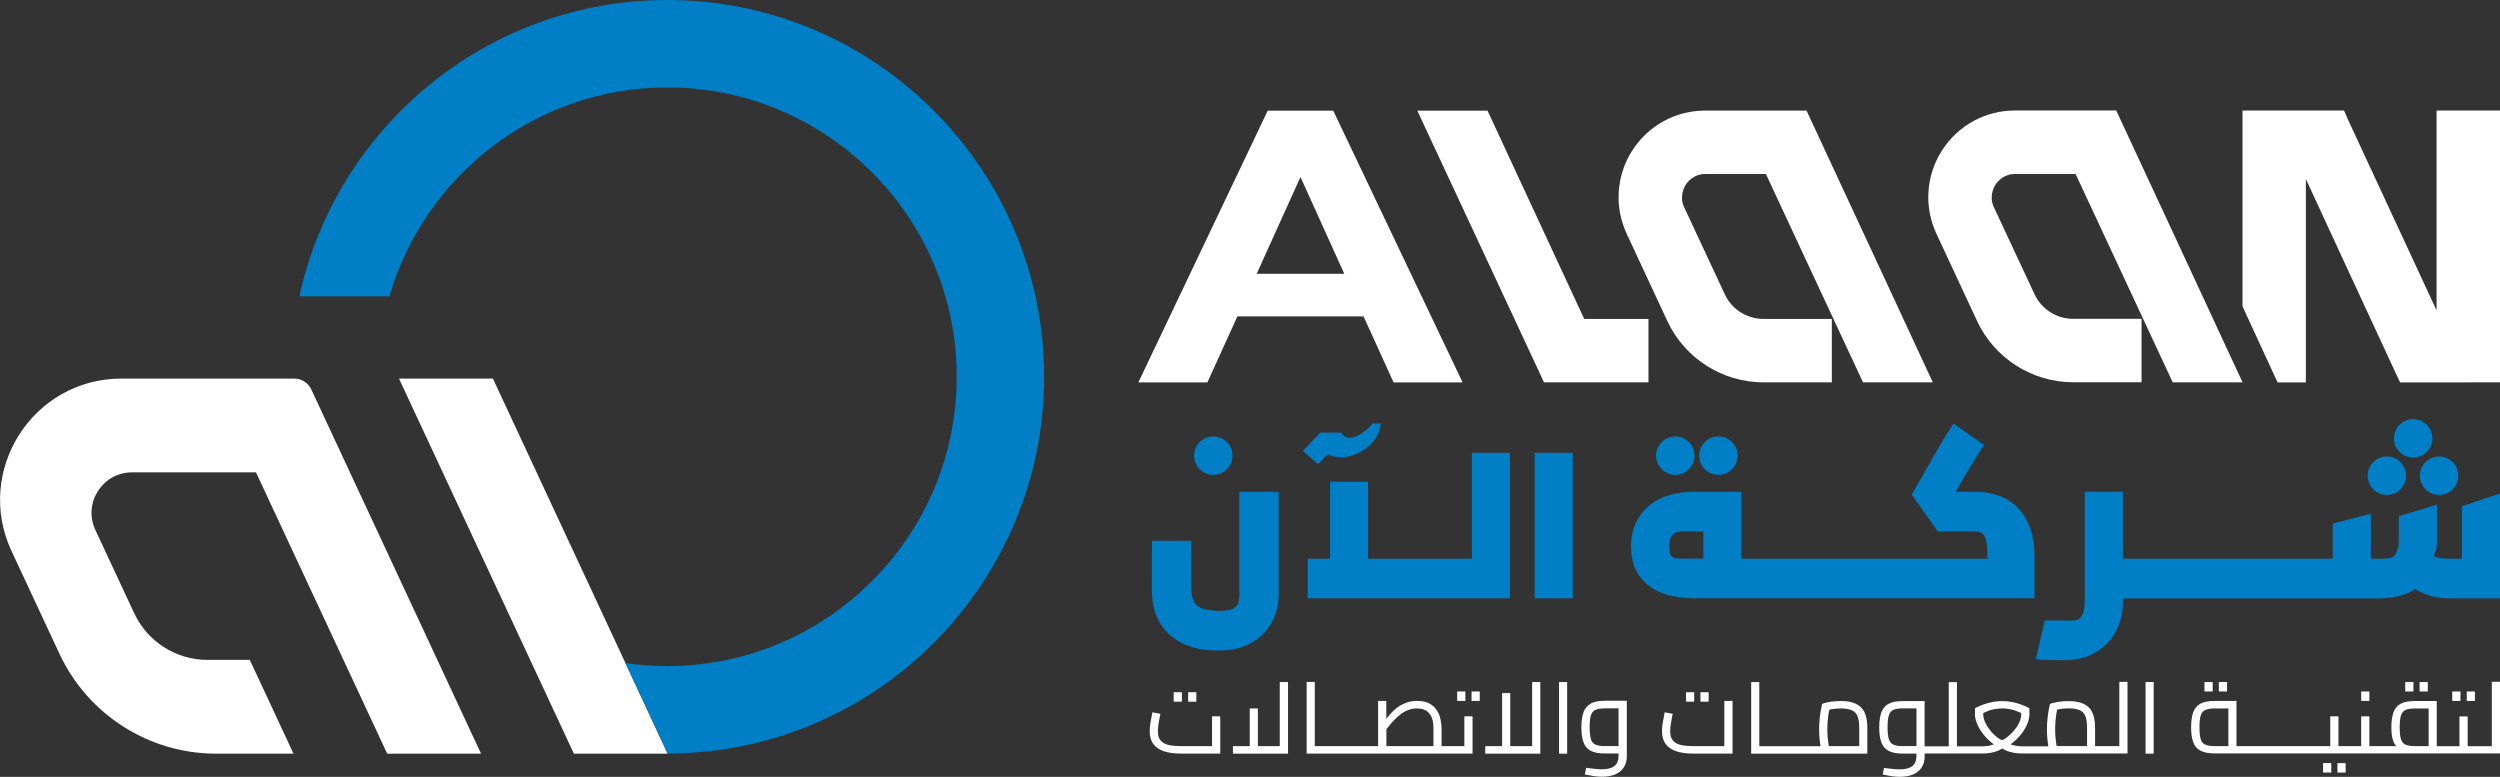 <?xml version="1.0" encoding="UTF-8"?>
<svg id="Layer_1" data-name="Layer 1" xmlns="http://www.w3.org/2000/svg" viewBox="0 0 299.14 92.96">
  <rect x="0" y="0" width="299.14" height="92.96" fill="#333333" stroke="none"/>
  <defs>
    <style>
      .cls-1 {
        fill: #fff;
      }

      .cls-2 {
        fill: #007ec6;
      }
    </style>
  </defs>
  <g>
    <g>
      <path class="cls-1" d="m145.02,89.28h-3.71c-.51,0-.94-.03-1.3-.1-.35-.07-.64-.17-.85-.32-.21-.15-.37-.33-.47-.56-.1-.23-.14-.5-.14-.81,0-.24.02-.5.06-.77.04-.27.09-.52.13-.76.05-.24.08-.42.11-.55l-.96-.18c0,.06-.03.17-.06.33-.03.16-.07.36-.11.58-.04.22-.08.45-.11.69-.03.24-.04.45-.04.66,0,.61.14,1.12.42,1.51.28.4.69.69,1.25.88.55.19,1.25.29,2.08.29h4.69v-4.46h-.98v3.57Z"/>
      <rect class="cls-1" x="142.17" y="82.83" width=".98" height="1.13"/>
      <rect class="cls-1" x="140.44" y="82.83" width=".98" height="1.13"/>
      <polygon class="cls-1" points="153.13 89.28 150.51 89.28 150.51 84.77 149.54 84.77 149.54 89.28 147.53 89.28 147.53 90.18 154.12 90.18 154.12 81.61 153.13 81.61 153.13 89.28"/>
      <path class="cls-1" d="m175.21,89.28h-2.72v-2.14c0-.35-.04-.72-.13-1.1-.08-.38-.23-.73-.45-1.07-.21-.33-.51-.6-.89-.8s-.87-.3-1.47-.3c-.42,0-.8.05-1.13.16-.34.11-.64.25-.93.42-.28.18-.54.38-.77.61-.24.23-.46.48-.67.74-.06.07-.11.14-.17.21v-2.14h-.98v5.41h-6.04s0,0,0,0c0,0,0,0,0,0h-1.54v-7.68h-.97v8.57h2.51s0,0,0,0,0,0,0,0h17.34v-4.46h-.98v3.57Zm-9.34-1.99c.12-.15.24-.3.38-.48.19-.24.4-.49.64-.72.23-.24.48-.46.75-.66.27-.2.56-.36.88-.48.31-.12.66-.18,1.03-.18.44,0,.8.09,1.09.26.29.18.51.44.66.79.15.35.22.79.22,1.32v2.14h-5.63v-1.99Z"/>
      <rect class="cls-1" x="174.36" y="82.74" width=".98" height="1.13"/>
      <rect class="cls-1" x="176.08" y="82.74" width=".98" height="1.13"/>
      <polygon class="cls-1" points="183.33 89.28 180.71 89.28 180.71 82.93 179.74 82.93 179.74 89.28 177.72 89.28 177.72 90.18 184.31 90.18 184.31 81.61 183.33 81.61 183.33 89.28"/>
      <rect class="cls-1" x="186.55" y="81.61" width=".97" height="8.57"/>
      <path class="cls-1" d="m190.33,84.21c-.41.22-.69.57-.86,1.03-.16.47-.25,1.06-.25,1.78s.08,1.32.25,1.78c.16.47.45.81.86,1.03.41.22.98.33,1.71.33h1.63v.34c0,.5-.16.89-.48,1.15-.32.26-.83.4-1.52.4-.21,0-.46-.01-.76-.04-.3-.03-.67-.07-1.12-.13l-.15.79c.4.08.76.15,1.09.2.33.05.64.07.94.07.62,0,1.16-.09,1.6-.28.45-.19.79-.47,1.03-.84.24-.37.36-.82.36-1.34v-6.63h-2.61c-.73,0-1.3.11-1.71.33Zm1.71,5.07c-.49,0-.86-.06-1.13-.18-.26-.12-.45-.34-.55-.66-.1-.32-.15-.8-.15-1.42s.05-1.09.15-1.42c.1-.32.28-.54.55-.66.26-.12.64-.18,1.13-.18h1.63v4.51h-1.63Z"/>
      <rect class="cls-1" x="203.47" y="82.83" width=".98" height="1.13"/>
      <rect class="cls-1" x="201.74" y="82.83" width=".98" height="1.13"/>
      <path class="cls-1" d="m206.32,89.28h-3.71c-.51,0-.94-.03-1.3-.1-.35-.07-.64-.17-.85-.32-.21-.15-.37-.33-.47-.56s-.14-.5-.14-.81c0-.24.02-.5.06-.77.04-.27.09-.52.13-.76.05-.24.08-.42.11-.55l-.96-.18c0,.06-.03.17-.06.33-.03.16-.07.36-.11.58-.04.22-.08.45-.11.69-.03.24-.04.45-.04.66,0,.61.14,1.12.42,1.51.28.4.69.69,1.25.88.55.19,1.25.29,2.08.29h4.69v-6.3h-.98v5.41Z"/>
      <path class="cls-1" d="m222.02,84.19c-.47-.21-1.06-.31-1.77-.31-.49,0-.93.04-1.34.11-.4.08-.7.15-.88.23-.05.19-.1.45-.16.77-.06.32-.1.67-.14,1.07-.04.39-.06.79-.06,1.2s.02.83.06,1.21c.03.32.07.58.11.82h-1.55s0,0,0,0c0,0,0,0,0,0h-5.78v-7.68h-.97v8.57h6.75s0,0,0,0,0,0,0,0h7.15v-3.09c0-.79-.12-1.42-.35-1.88-.23-.47-.59-.8-1.06-1.01Zm-3.21,5.02c-.04-.25-.08-.55-.11-.89-.03-.34-.05-.7-.05-1.06s.02-.71.05-1.06c.03-.35.08-.68.13-.99.02-.11.04-.18.06-.28.11-.02.18-.06.32-.08.35-.05.7-.08,1.05-.08.55,0,.99.07,1.32.21.32.14.55.38.69.72.13.34.2.8.2,1.39v2.19h-3.63s0-.04-.01-.08Z"/>
      <path class="cls-1" d="m253.58,89.28h-2.89v-2.19c0-.79-.12-1.42-.35-1.88-.23-.47-.59-.8-1.06-1.01-.47-.21-1.06-.31-1.77-.31-.49,0-.93.04-1.34.11-.4.08-.7.15-.88.23-.05.19-.1.45-.16.77-.06.32-.1.67-.14,1.07-.04.39-.06.79-.06,1.2s.02.83.06,1.21c.03.32.07.58.11.82h-3.16c-.48,0-.93-.09-1.37-.23.01-.01.03-.02.05-.03.46-.35.86-.73,1.19-1.15.33-.42.59-.83.76-1.25.18-.42.26-.8.26-1.14v-.76c-.36-.19-.73-.35-1.1-.48-.37-.13-.74-.22-1.1-.28-.36-.06-.71-.09-1.06-.09s-.69.03-1.05.09c-.36.06-.73.16-1.1.28-.37.13-.74.29-1.1.48v.76c0,.34.09.72.26,1.14.18.42.43.83.76,1.25.33.42.73.8,1.19,1.15.01.01.03.02.05.03-.44.15-.89.23-1.37.23h-3.05v-7.68h-.98v7.68h-2.89v-5.41h-2.61c-.73,0-1.3.11-1.71.33-.41.22-.69.57-.86,1.03-.16.47-.25,1.06-.25,1.78s.08,1.32.25,1.78c.16.47.45.81.86,1.03.41.22.98.33,1.71.33h1.63v.34c0,.5-.16.89-.48,1.15-.32.26-.83.4-1.52.4-.21,0-.46-.01-.76-.04-.3-.03-.67-.07-1.12-.13l-.15.79c.4.08.76.15,1.09.2.33.05.64.07.94.07.62,0,1.16-.09,1.6-.28.45-.19.79-.47,1.03-.84.24-.37.36-.82.36-1.34v-.33h6.92c.65,0,1.27-.1,1.84-.32.19-.07.34-.19.52-.28.18.09.33.21.52.28.57.21,1.18.32,1.84.32h12.63v-8.57h-.98v7.68Zm-25.89,0c-.49,0-.86-.06-1.13-.18-.26-.12-.45-.34-.55-.66-.1-.32-.15-.8-.15-1.42s.05-1.09.15-1.42c.1-.32.28-.54.55-.66.27-.12.64-.18,1.13-.18h1.63v4.51h-1.63Zm10.52-1.81c-.28-.33-.5-.67-.66-1.01-.16-.34-.24-.67-.24-.97v-.17c.3-.13.6-.28.89-.36.47-.13.93-.19,1.37-.19s.9.06,1.37.19c.3.08.6.23.91.36v.17c0,.3-.08.63-.24.97-.16.34-.38.68-.67,1.01-.29.33-.62.63-1.01.91-.11.08-.25.12-.37.19-.12-.07-.25-.11-.37-.19-.39-.27-.72-.58-1-.91Zm7.86,1.73c-.04-.25-.08-.55-.11-.89-.03-.34-.05-.7-.05-1.06s.02-.71.05-1.06c.03-.35.08-.68.13-.99.02-.11.04-.18.06-.28.11-.02.18-.06.32-.08.35-.05.7-.08,1.05-.08.55,0,.99.07,1.32.21.32.14.55.38.69.72.13.34.2.8.2,1.39v2.19h-3.63s0-.04-.01-.08Z"/>
      <rect class="cls-1" x="256.73" y="81.61" width=".97" height="8.57"/>
      <rect class="cls-1" x="265.5" y="81.61" width=".98" height="1.13"/>
      <rect class="cls-1" x="263.78" y="81.61" width=".98" height="1.13"/>
      <rect class="cls-1" x="277.97" y="91.31" width=".98" height="1.13"/>
      <rect class="cls-1" x="279.69" y="91.31" width=".98" height="1.13"/>
      <rect class="cls-1" x="282.53" y="82.74" width=".98" height="1.13"/>
      <rect class="cls-1" x="287.8" y="81.61" width=".98" height="1.13"/>
      <rect class="cls-1" x="289.52" y="81.61" width=".98" height="1.13"/>
      <rect class="cls-1" x="295.16" y="82.74" width=".98" height="1.13"/>
      <rect class="cls-1" x="293.43" y="82.74" width=".98" height="1.13"/>
      <path class="cls-1" d="m298.16,81.61v7.68h-2.89v-3.57h-.98v3.57h-2.72v-5.41h-2.61c-.73,0-1.3.11-1.71.33-.41.22-.69.57-.86,1.03-.16.47-.25,1.06-.25,1.78s.08,1.3.25,1.72c.08.21.19.39.33.54h-3.21v-3.57h-.98v3.57h-2.72v-3.57h-.98v3.57h-11.22v-5.41h-2.61c-.73,0-1.3.11-1.71.33-.41.22-.69.57-.86,1.03-.16.47-.25,1.06-.25,1.78s.08,1.32.25,1.78c.16.47.45.81.86,1.03.41.22.98.33,1.71.33h34.14v-8.57h-.98Zm-34.28,7.5c-.26-.12-.45-.34-.55-.66-.1-.32-.15-.8-.15-1.42s.05-1.09.15-1.42c.1-.32.28-.54.55-.66.26-.12.64-.18,1.13-.18h1.63v4.51h-1.63c-.49,0-.86-.06-1.13-.18Zm23.96,0c-.26-.12-.45-.34-.55-.66-.1-.32-.15-.8-.15-1.42s.05-1.09.15-1.42c.1-.32.28-.54.55-.66.26-.12.64-.18,1.13-.18h1.63v4.51h-1.63c-.49,0-.86-.06-1.13-.18Z"/>
    </g>
    <g>
      <path class="cls-2" d="m148.3,71.13c0,.3-.03.61-.1.91-.07.3-.26.56-.59.76s-.89.3-1.68.3c-.67,0-1.49-.13-1.92-.24-.43-.11-.76-.32-.98-.62-.23-.3-.37-.69-.43-1.15-.04-.28-.06-.71-.08-1.29-.01-.57,0-3.98.02-5.09h-4.7c0,.72-.04,5.36-.02,5.87.02.51.05.94.09,1.27.15,1.28.59,2.4,1.34,3.34.75.94,1.72,1.63,2.92,2.07s2.22.58,3.69.58,2.69-.29,3.76-.86c1.07-.57,1.9-1.37,2.49-2.38.59-1.02.89-2.17.89-3.47v-12.28h-4.72v12.28Z"/>
      <path class="cls-2" d="m158.88,54.34c2.13,1.21,6.08-.62,6.35-3.67h-.99c-.84,1.07-2.94,2.57-3.74,1.09h-2.53l-2.08,2.2,1.82,1.58,1.17-1.21Z"/>
      <polygon class="cls-2" points="176.12 66.85 163.7 66.85 163.7 57.64 159.15 57.64 159.15 66.85 156.47 66.85 156.47 71.59 180.67 71.59 180.67 54.18 176.12 54.18 176.12 66.85"/>
      <rect class="cls-2" x="183.63" y="54.18" width="4.56" height="17.41"/>
      <path class="cls-2" d="m241.57,60.88c-.61-.66-1.35-1.17-2.22-1.51-.87-.34-1.85-.52-2.96-.52h-2.35l.18-.33c.13-.25.27-.51.42-.77.14-.26,1.74-2.89,1.95-3.23s.48-.77.82-1.27l-3.65-2.57c-.44.67-.79,1.22-1.06,1.65-.27.43-.47.77-.61,1.01s-.24.43-.33.57l-3.01,5.28,3.13,4.41h4.51c.32,0,.58.07.79.21.21.14.37.42.47.83.1.41.15,1.02.15,1.83v.38h-29.44v-8h-5.76c-1.38,0-2.79.26-3.89.78-1.1.52-1.97,1.27-2.6,2.26-.63.98-.95,2.16-.95,3.52s.31,2.5.95,3.42c.63.92,1.5,1.61,2.6,2.07,1.1.46,2.63.69,4,.69h40.73v-5.12c0-1.19-.16-2.26-.48-3.19-.32-.93-.79-1.73-1.4-2.4Zm-41.04,5.93c-.24-.03-.44-.14-.58-.34-.14-.2-.21-.55-.21-1.06,0-.61.09-1.03.28-1.29.18-.25.4-.4.66-.45.25-.05.48-.08.68-.08h2.46v3.25h-2.46c-.3,0-.58-.01-.82-.04Z"/>
      <path class="cls-2" d="m294.58,60.58v6.27h-1.74c-.3,0-.97-.05-1.26-.16-.12-.05-.24-.1-.35-.16.23-.92.36-.44.36-1.61v-4.54l-4.56,1.38v3.15c0,1.03-.06.27-.16.77-.11.5-.29.82-.55.96-.26.14-.64.21-1.12.21h-1.51v-5.38l-4.56,1.18v4.2h-25.11v-8h-4.56v13.07c0,.77-.12,1.35-.35,1.74-.24.39-.58.58-1.03.58h-3.4l-1.09,4.64c.34.03.64.06.92.08.28.02,2.39.03,2.58.03,1.4,0,2.61-.31,3.66-.92,1.04-.61,1.85-1.46,2.42-2.52s.86-2.27.86-3.62v-.33h30.45c1.68,0,3.07-.3,4.18-.91.11-.06.2-.13.3-.2.39.23.8.43,1.24.6.88.34,1.77.5,2.66.5h6.3v-12.55l-4.56,1.53Z"/>
      <circle class="cls-2" cx="145.18" cy="54.52" r="2.3"/>
      <circle class="cls-2" cx="200.46" cy="54.52" r="2.3"/>
      <circle class="cls-2" cx="205.62" cy="54.52" r="2.3"/>
      <circle class="cls-2" cx="285.6" cy="56.92" r="2.3"/>
      <circle class="cls-2" cx="291.85" cy="56.92" r="2.3"/>
      <circle class="cls-2" cx="288.75" cy="52.45" r="2.3"/>
    </g>
    <path class="cls-1" d="m268.33,45.75h-8.35l-11.62-24.93h-7.25c-1.37,0-2.1.91-2.35,1.29-.23.4-.76,1.44-.18,2.68l4.88,10.45c.84,1.77,2.63,2.91,4.61,2.91h8.18v7.59s-8.18,0-8.18,0c-4.91,0-9.41-2.86-11.49-7.31l-4.86-10.43c-1.52-3.24-1.27-6.96.63-9.97,1.92-3.01,5.19-4.81,8.76-4.81h12.11l8.58,18.45,5.06,10.91,1.47,3.16Z"/>
    <path class="cls-1" d="m201.7,22.12c-.23.4-.76,1.44-.18,2.68l4.88,10.45c.83,1.77,2.63,2.91,4.61,2.91h8.18v7.59h-8.18c-4.91,0-9.41-2.86-11.49-7.31l-4.86-10.43c-1.52-3.24-1.27-6.96.63-9.97,1.92-3.01,5.19-4.81,8.76-4.81h12.11l8.58,18.45,6.53,14.07h-8.35l-11.62-24.93h-7.25c-1.37,0-2.1.91-2.35,1.29Z"/>
    <polygon class="cls-1" points="197.25 45.75 184.75 45.75 169.59 13.24 177.99 13.24 189.56 38.16 197.25 38.16 197.25 45.75"/>
    <path class="cls-1" d="m151.7,13.24h7.83l15.48,32.52h-8.26l-3.59-7.9h-15.1l-3.59,7.9h-8.26l15.48-32.52Zm-1.32,19.52h10.47l-5.24-11.58-5.24,11.58Z"/>
    <polygon class="cls-1" points="299.14 13.23 291.55 13.23 291.55 37.14 281.02 14.46 280.48 13.23 275.91 13.23 272.12 13.23 268.33 13.23 268.33 36.66 272.16 44.97 272.53 45.76 275.91 45.76 275.91 21.42 281.51 33.53 286.66 44.64 287.19 45.76 295.55 45.76 295.55 45.75 299.14 45.75 299.14 13.23"/>
  </g>
  <g>
    <path class="cls-1" d="m46.34,90.18h11.22l-20.31-43.58c-.37-.79-1.16-1.3-2.03-1.3H14.53c-10.61,0-17.63,11.02-13.15,20.64l5.74,12.3c3.4,7.28,10.71,11.94,18.74,11.94h9.26l-5.23-11.22h-5.07c-3.75,0-7.17-2.18-8.76-5.58l-4.65-9.97c-1.5-3.21.85-6.89,4.39-6.89h14.83l15.7,33.66Z"/>
    <polygon class="cls-1" points="79.89 90.18 68.67 90.18 47.74 45.3 58.98 45.3 79.89 90.18"/>
    <path class="cls-2" d="m79.86,0c-21.56,0-39.62,15.2-44.04,35.46h10.78c4.18-14.42,17.5-25,33.26-25,19.08,0,34.62,15.54,34.62,34.62s-15.54,34.62-34.62,34.62c-1.7,0-3.38-.12-5.02-.36l5.04,10.82c24.84,0,45.06-20.23,45.06-45.08S104.71,0,79.86,0Z"/>
  </g>
</svg>